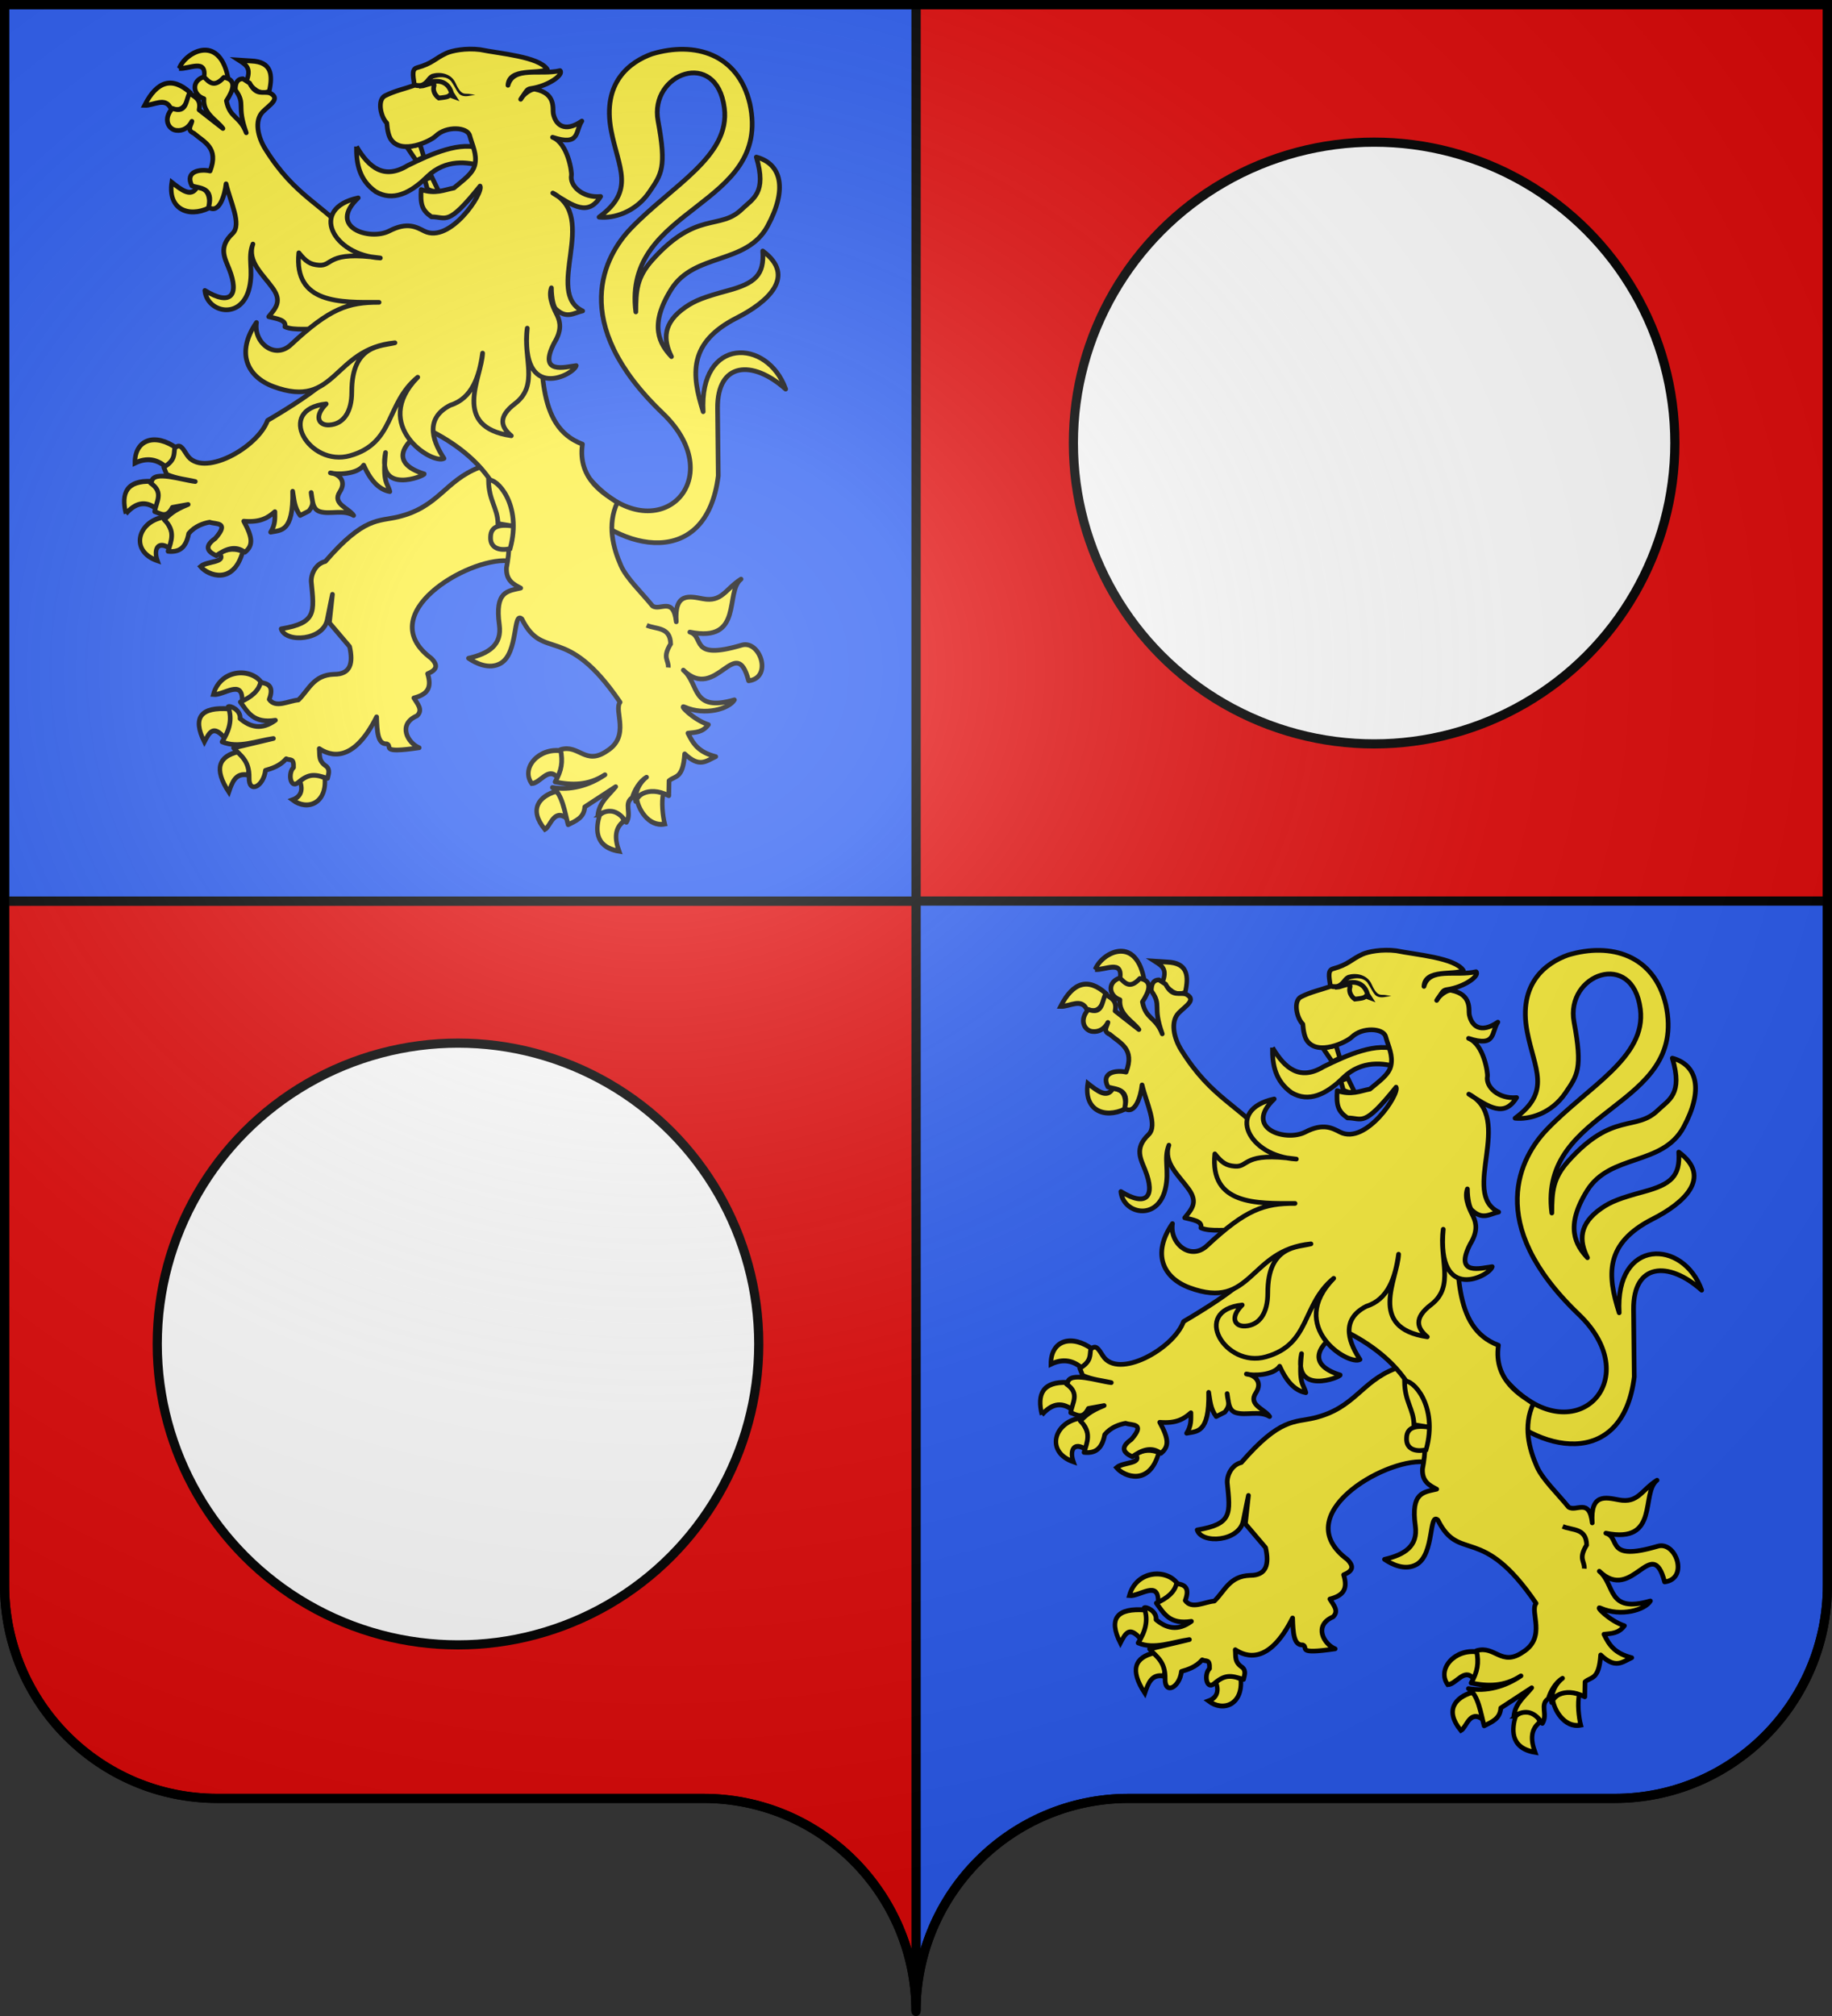 <?xml version="1.0" encoding="UTF-8" standalone="no"?>
<svg
   xmlns:dc="http://purl.org/dc/elements/1.1/"
   xmlns:cc="http://creativecommons.org/ns#"
   xmlns:rdf="http://www.w3.org/1999/02/22-rdf-syntax-ns#"
   xmlns:svg="http://www.w3.org/2000/svg"
   xmlns="http://www.w3.org/2000/svg"
   xmlns:xlink="http://www.w3.org/1999/xlink"
   id="svg2"
   version="1.0"
   width="600"
   height="660">
  <rect width="100%" height="100%" fill="#333333" stroke="none"/>
  <desc
     id="desc4">Flag of Canton of Valais (Wallis)</desc>
  <defs
     id="defs6">
    <linearGradient
       id="linearGradient2893">
      <stop
         id="stop2895"
         offset="0"
         style="stop-color:white;stop-opacity:0.314;" />
      <stop
         style="stop-color:white;stop-opacity:0.251;"
         offset="0.19"
         id="stop2897" />
      <stop
         id="stop2901"
         offset="0.6"
         style="stop-color:#6b6b6b;stop-opacity:0.125;" />
      <stop
         id="stop2899"
         offset="1"
         style="stop-color:black;stop-opacity:0.125;" />
    </linearGradient>
    <radialGradient
       r="300"
       fy="200.448"
       fx="285.186"
       cy="200.448"
       cx="285.186"
       gradientTransform="matrix(1.551,0,0,1.35,-227.894,-51.264)"
       gradientUnits="userSpaceOnUse"
       id="radialGradient11919"
       xlink:href="#linearGradient2893" />
    <g
       id="b">
      <path
         id="a"
         d="M0 0v1h.5L0 0z"
         transform="rotate(18 3.157 -.5)" />
      <use
         width="810"
         height="540"
         transform="scale(-1 1)"
         xlink:href="#a"
         id="use1113" />
    </g>
    <g
       id="f">
      <path
         id="e"
         d="M0 0v1h.5L0 0z"
         transform="rotate(18 3.157 -.5)" />
      <use
         width="810"
         height="540"
         transform="scale(-1 1)"
         xlink:href="#e"
         id="use1123" />
    </g>
  </defs>
  <g
     style="display:inline;opacity:1"
     id="layer1">
    <path
       id="path14388"
       d="M 300,1.5 V 295 H 598.5 V 1.5 Z"
       style="display:inline;overflow:visible;visibility:visible;opacity:1;fill:#e20909;fill-opacity:1;fill-rule:nonzero;stroke:#000000;stroke-width:3;stroke-linecap:butt;stroke-linejoin:miter;stroke-miterlimit:4;stroke-dasharray:none;stroke-dashoffset:0;stroke-opacity:1;marker:none;marker-start:none;marker-mid:none;marker-end:none" />
    <path
       id="path19854"
       d="m 300,295 v 363.5 c -10e-6,-38.504 31.209,-69.75 69.656,-69.75 38.447,-3e-5 120.741,0 159.188,0 C 567.291,588.75 598.5,557.504 598.5,519 V 295 Z"
       style="display:inline;overflow:visible;visibility:visible;opacity:1;fill:#2b5df2;fill-opacity:1;fill-rule:nonzero;stroke:#000000;stroke-width:3;stroke-linecap:butt;stroke-linejoin:miter;stroke-miterlimit:4;stroke-dasharray:none;stroke-dashoffset:0;stroke-opacity:1;marker:none;marker-start:none;marker-mid:none;marker-end:none" />
    <path
       id="path15284"
       d="m 1.5,295 v 224 c 0,38.504 31.209,69.75 69.656,69.75 38.447,-3e-5 120.741,0 159.188,0 C 268.791,588.75 300,619.996 300,658.5 V 295 Z"
       style="display:inline;overflow:visible;visibility:visible;opacity:1;fill:#e20909;fill-opacity:1;fill-rule:nonzero;stroke:#000000;stroke-width:3;stroke-linecap:butt;stroke-linejoin:miter;stroke-miterlimit:4;stroke-dasharray:none;stroke-dashoffset:0;stroke-opacity:1;marker:none;marker-start:none;marker-mid:none;marker-end:none" />
    <path
       id="rect3718"
       d="M 1.5,1.5 V 295 H 300 V 1.5 Z"
       style="display:inline;overflow:visible;visibility:visible;opacity:1;fill:#2b5df2;fill-opacity:1;fill-rule:nonzero;stroke:#000000;stroke-width:3;stroke-linecap:butt;stroke-linejoin:miter;stroke-miterlimit:4;stroke-dasharray:none;stroke-dashoffset:0;stroke-opacity:1;marker:none;marker-start:none;marker-mid:none;marker-end:none" />
    <g
       style="fill:#ffffff"
       transform="translate(-455.323,13.287)"
       id="g3046">
      <circle
         r="98.5"
         cy="426.713"
         cx="605.323"
         id="path10237"
         style="opacity:1;fill:#ffffff;fill-opacity:1;stroke:#000000;stroke-width:3;stroke-linejoin:bevel;stroke-miterlimit:4;stroke-dasharray:none;stroke-dashoffset:10;stroke-opacity:1" />
      <use
         height="660"
         width="600"
         transform="translate(300.041,-294.96)"
         id="use10239"
         xlink:href="#path10237"
         y="0"
         x="0" />
    </g>
    <g
       transform="translate(545.962,-142.94)"
       id="g1224">
      <g
         transform="matrix(0.512,0,0,0.512,-550.545,139.305)"
         style="fill:#fcef3c;stroke:#000000;stroke-width:3;stroke-opacity:1"
         id="g1171">
        <path
           style="fill:#fcef3c;stroke:#000000;stroke-linejoin:round;stroke-opacity:1"
           d="m 386.58,313.783 c 42.369,47.837 90.778,0.128 46.293,-42.429 -60.99,-58.347 -36.898,-100.977 -20.434,-118.147 26.453,-27.586 63.76,-46.112 59.864,-76.989 -4.845,-38.394 -48.126,-22.286 -42.417,8.214 5.618,30.017 2.113,34.093 -5.475,45.314 -8.986,13.288 -23.234,17.198 -32.258,16.19 23.467,-17.259 12.38,-31.161 7.747,-55.329 -5.918,-30.875 11.978,-43.953 26.125,-49.022 27.404,-8.246 55.123,-0.015 62.618,31.95 14.317,66.571 -81.786,64.993 -72.976,133.018 0.062,-13.874 0.639,-22.171 10.613,-33.29 28.451,-31.717 43.076,-18.643 57.228,-32.4 6.92,-6.726 16.159,-10.209 9.241,-33.331 16.164,4.322 19.99,20.553 7.172,44.19 -13.477,24.851 -46.829,16.768 -61.623,40.426 -14.498,23.184 -7.299,35.013 0.178,42.99 -5.366,-10.763 -5.681,-21.557 8.912,-31.622 6.125,-4.224 11.834,-6.438 27.175,-10.608 17.284,-4.698 23.386,-9.861 22.297,-25.313 22.065,16.326 2.684,32.961 -16.565,42.725 -31.087,15.768 -29.147,36.063 -21.539,60.034 -2.722,-48.064 41.119,-47.132 52.761,-14.455 -21.333,-18.998 -43.865,-17.27 -43.56,12.35 l 0.444,43.094 c -7.361,59.843 -62.516,48.917 -91.789,15.836"
           id="path1135" />
        <path
           style="fill:#fcef3c;stroke:#000000;stroke-opacity:1"
           d="m 236.993,100.803 c -0.199,11.144 1.896,21.468 12.259,28.835 10.864,6.299 21.942,1.318 33.091,-9.703 11.784,-11.336 25.96,-9.347 34.911,-6.537 1.474,-5.242 -0.335,-7.372 0.067,-10.882 -13.38,-5.784 -32.862,3.193 -47.693,10.479 -14.848,9.024 -24.58,1.463 -32.635,-12.192 z"
           id="path1137" />
        <g
           style="fill:#fcef3c;stroke:#000000;stroke-width:2.954;stroke-opacity:1"
           id="g1141">
          <path
             style="fill:#fcef3c;stroke:#000000;stroke-opacity:1"
             d="m 862.664,472.577 c -7.189,-9.211 -27.083,-8.293 -31.832,7.086 6.816,0.679 19.456,-9.608 19.006,3.82 8.305,-0.468 10.708,-4.693 12.826,-10.906 z m -24.211,33.41 c -7.479,-8.031 -10.061,-3.885 -13.504,2.243 -8.187,-14.961 -2.041,-21.174 16.371,-19.903 2.196,4.713 1.024,12.246 -2.866,17.66 z m 9.005,8.097 c -13.091,2.806 -16.482,10.313 -6.395,24.352 2.187,-5.864 4.357,-11.75 12.534,-10.303 1.483,-4.79 -0.707,-9.68 -6.139,-14.049 z m 40.415,17.796 c 2.561,5.973 -0.09,9.656 -4.86,11.239 9.902,6.854 22.754,1.965 21.231,-13.112 -7.109,-4.021 -11.075,-2.607 -16.371,1.873 z"
             transform="matrix(0.971,0,0,1.062,-661.34,-58.239)"
             id="path1139" />
        </g>
        <path
           style="fill:#fcef3c;stroke:#000000;stroke-linejoin:round;stroke-opacity:1"
           d="m 315.419,306.048 c -21.877,8.405 -25.737,25.267 -51.771,31.539 -12.595,3.034 -21.761,-0.202 -46.594,28.515 -6.256,1.476 -9.233,8.195 -9.004,12.917 1.983,19.86 3.315,26.379 -19.222,30.177 2.746,9.163 27.102,7.553 29.513,-6.056 0.377,-2.127 3.268,-16.022 3.268,-16.022 l -1.973,18.182 12.951,15.239 c 2.355,10.512 0.694,17.756 -9.923,17.714 -13.286,0.431 -16.217,10.079 -22.866,16.418 -6.383,0.543 -14.494,5.494 -18.623,-0.366 3.424,-9.072 -1.399,-10.125 -5.537,-10.867 -1.233,5.499 -6.024,9.471 -12.943,12.529 4.722,6.418 8.308,13.88 22.434,11.665 -8.686,6.403 -16.041,4.501 -22.627,-1.077 0.626,-5.361 -6.34,-8.522 -7.573,-7.564 2.984,8.441 0.406,15.644 -3.883,22.466 10.3,4.324 21.751,-0.578 32.788,-2.16 l -25.454,6.049 c 4.372,4.916 10.142,7.965 9.923,19.01 -0.349,10.403 9.244,5.786 10.466,-4.694 3.849,-1.125 9.169,-2.682 13.262,-7.403 2.617,1.318 4.965,-0.799 4.674,5.617 -3.613,3.456 -2.12,13.416 2.669,9.827 7.298,-6.304 10.979,-5.525 19.087,-2.914 0.418,-2.304 1.895,-5.421 -0.799,-7.726 -5.255,-3.515 -4.025,-6.97 -4.49,-11.284 6.615,4.402 21.469,10.086 36.671,-20.306 0.291,9.614 0.706,17.599 6.524,17.251 4.068,1.593 -5.126,6.299 20.71,2.496 -7.235,-2.961 -14.092,-14.906 -1.356,-20.45 4,-3.798 0.231,-7.596 -2.037,-11.394 8.65,-2.234 11.666,-6.349 8.812,-15.495 5.693,-2.381 6.993,-5.144 2.341,-9.827 -38.153,-28.308 23.166,-64.233 48.703,-62.382 l 21.571,-13.825 -13.806,-47.092 z"
           id="path1143" />
        <g
           style="fill:#fcef3c;stroke:#000000;stroke-width:2.954;stroke-opacity:1"
           id="g1147">
          <path
             style="fill:#fcef3c;stroke:#000000;stroke-opacity:1"
             d="m 799.626,342.685 c -5.852,-4.625 -12.566,-5.83 -20.463,-2.342 -0.057,-14.538 13.622,-18.222 27.625,-8.898 -1.412,4.639 -3.066,9.057 -7.162,11.239 z m -26.346,28.098 c -3.418,-12.474 0.548,-20.053 16.882,-19.435 2.937,3.871 7.292,6.562 3.069,16.391 -7.789,-5.239 -14.203,-2.924 -19.952,3.044 z m 24.812,2.107 c 4.945,6.322 8.192,12.644 4.349,18.966 -8.001,-5.031 -11.16,0.056 -8.441,7.259 -18.46,-5.811 -12.894,-23.613 4.093,-26.225 z m 36.834,21.776 c 5.494,-3.164 10.533,-2.989 15.347,-1.171 -5.979,20.376 -22.706,14.735 -27.881,9.132 4.344,-3.472 17.501,-2.216 12.534,-7.961 z"
             transform="matrix(0.971,0,0,1.062,-661.34,-58.239)"
             id="path1145" />
        </g>
        <g
           style="fill:#fcef3c;stroke:#000000;stroke-width:2.954;stroke-opacity:1"
           id="g1151">
          <path
             style="fill:#fcef3c;stroke:#000000;stroke-opacity:1"
             d="m 828.018,186.74 c -13.821,6.043 -27.245,0.561 -24.556,-15.454 6.568,4.735 12.686,9.137 16.626,3.044 5.688,0.234 9.047,3.454 7.929,12.41 z m -25.067,-59.709 c -3.538,-7.427 -11.438,-1.875 -17.394,-2.107 8.263,-14.803 18.254,-17.275 29.928,-7.727 -2.034,6.026 -3.863,12.314 -12.534,9.834 z m 5.372,-24.352 c 6.403,0.636 18.509,-6.186 16.371,5.62 4.844,5.576 10.078,4.721 15.603,-0.937 -6.061,-25.406 -27.664,-14.525 -31.974,-4.683 z m 44.252,7.961 c 3.55,-8.068 -0.098,-10.078 -4.86,-12.878 l 7.93,0.468 c 13.867,0.447 14.36,8.546 12.022,18.264 -7.023,3.064 -10.621,-2.492 -15.092,-5.854 z"
             transform="matrix(0.971,0,0,1.062,-661.34,-58.239)"
             id="path1149" />
        </g>
        <g
           style="fill:#fcef3c;stroke:#000000;stroke-width:2.954;stroke-opacity:1"
           id="g1155">
          <path
             style="fill:#fcef3c;stroke:#000000;stroke-opacity:1"
             d="m 1060.277,513.615 c 3.647,6.117 0.999,11.122 -2.814,15.922 -6.093,-6.431 -11.189,3.576 -16.882,3.746 -7.365,-9.437 4.844,-21.822 19.696,-19.669 z m 3.325,40.508 c 0.897,-4.801 1.242,-9.466 -6.906,-16.156 -11.329,3.055 -18.268,10.955 -7.418,22.947 3.764,-1.828 5.655,-12.549 14.324,-6.79 z m 21.742,-1.873 c 7.949,-6.469 14.594,-1.902 15.859,3.746 -5.95,4.148 -6.171,10.254 -3.069,18.03 -17.189,-2.61 -15.062,-14.877 -12.79,-21.776 z m 41.95,-13.112 c -1.437,5.246 -0.348,13.895 0.941,18.517 -11.056,1.957 -17.877,-9.844 -18.335,-15.239 4.608,-5.117 8.694,-6.9 17.394,-3.278 z"
             transform="matrix(0.971,0,0,1.062,-661.34,-58.239)"
             id="path1153" />
        </g>
        <path
           style="fill:#fcef3c;stroke:#000000;stroke-linejoin:round;stroke-opacity:1"
           d="m 139.361,56.27 c -8.187,2.541 -7.158,11.524 0.043,13.929 -0.834,9.593 8.557,13.883 12.142,19.051 L 136.306,77.35 c 1.457,-7.059 -2.955,-8.251 -6.111,-10.691 -2.493,4.689 -1.771,13.276 -10.978,9.747 -6.135,6.782 -2.533,13.407 2.414,14.053 4.283,0.559 7.937,-1.644 10.072,-5.78 -0.543,2.682 -3.451,5.699 1.245,7.631 6.536,5.733 16.17,9.145 10.374,24.14 -6.125,-1.431 -16.369,0.057 -11.619,9.444 4.782,1.746 14.182,0.687 10.676,13.751 6.729,4.473 10.393,-7.658 11.18,-15.008 2.639,11.526 10.247,25.967 4.098,31.819 -9.139,8.696 -5,15.45 -2.15,22.629 6.784,17.088 0.838,23.807 -15.5,13.738 1.275,14.251 23.501,19.231 28.425,-1.622 2.8,-11.859 -1.249,-19.071 2.287,-28.045 -3.827,11.254 6.517,19.442 12.854,28.433 5.898,8.37 1.563,12.658 -2.754,18.02 5.073,1.329 11.495,1.991 10.374,6.422 5.701,2.759 17.696,0.77 23.461,1.792 l 4.576,31.158 c -9.048,8.503 -24.126,18.13 -39.137,26.965 -6.421,17.649 -41.926,37.09 -51.554,21.999 -3.05,-4.782 -4.508,-7.329 -7.814,-4.318 -0.737,3.895 0.608,7.578 -7.017,12.24 l 1.849,4.571 c 6.776,2.878 12.241,3.137 18.296,4.571 -8.832,-1.048 -26.597,-7.294 -27.925,-0.016 l -0.745,0.923 c 9.021,6.11 3.368,12.25 2.754,18.36 3.762,1.111 7.517,4.587 11.279,-2.758 l 10.072,-1.851 c -9.579,3.821 -11.939,6.744 -15.278,9.784 7.5,7.279 4.339,13.678 2.452,20.173 6.606,0.688 11.391,-1.66 13.199,-11.382 3.966,-4.758 9.393,-6.52 13.359,-7.242 4.112,1.51 12.957,-0.353 3.659,10.351 -7.238,5.063 -5.114,8.4 0.604,11.031 6.101,-4.266 12.195,-6.772 18.296,-2.153 5.398,-4.346 5.075,-9.233 -0.726,-19.871 10.732,0.932 15.551,-2.241 19.927,-6.082 -0.009,4.152 0.424,8.173 -2.716,13.109 6.091,-1.403 14.684,0.686 14.081,-26.172 0.936,5.16 0.997,10.321 4.819,15.481 l 5.564,-2.831 c 4.054,-5.193 1.737,-6.633 1.452,-11.827 0.886,4.819 0.662,10.659 5.508,12.178 6.532,2.048 15.051,-1.534 21.653,2.48 -3.105,-4.783 -13.889,-7.383 -8.864,-15.01 4.711,-7.15 -0.847,-11.725 -5.993,-12.2 3.539,1.145 17.238,1.165 21.298,-4.962 5.389,12.07 11.332,15.907 16.721,16.91 -1.514,-5.969 -4.75,-5.157 -2.753,-24.95 -5.577,27.266 25.035,14.926 24.746,13.655 -22.778,-7.048 -13.429,-20.385 1.585,-28.824 36.758,17.739 59.254,47.069 51.04,88.89 -0.338,8.065 4.378,10.475 9.091,12.92 -8.394,2.009 -16.658,1.899 -13.656,23.573 1.765,12.741 -6.726,18.343 -19.73,21.307 4.527,3.084 13.226,7.574 20.683,3.177 11.298,-6.661 7.646,-33.639 13.457,-28.299 13.919,27.815 27.793,1.727 62.82,53.228 -4.242,5.346 6.898,21.67 -8.46,31.204 -13.776,9.482 -17.793,-4.45 -29.613,-0.907 1.571,7.863 0.699,13.376 -3.471,20.664 10.631,2.187 21.246,2.388 31.877,-4.571 -10.441,7.087 -22.271,10.108 -33.612,8.16 6.316,3.891 7.862,15.76 10.072,23.8 4.866,-2.478 10.213,-4.484 10.638,-11.409 l 19.767,-12.92 c -4.488,5.589 -10.617,10.002 -11.393,18.247 7.899,-5.07 13.626,-2.308 18.221,4.533 3.668,-5.716 -1.896,-12.141 3.811,-15.814 1.38,-4.505 4.411,-10.195 9.091,-13.048 -5.376,4.055 -7.633,11.115 -6.917,15.523 -0.621,-2.127 7.225,-10.817 21.149,-3.67 l 0.177,-9.586 c 3.834,-3.331 8.905,-0.958 9.997,-17.189 9.492,9.046 13.515,4.664 19.843,1.776 -11.074,-2.874 -14.436,-8.174 -17.763,-14.998 4.918,-0.577 9.282,-0.391 13.081,-5.453 -9.542,-3.054 -19.271,-13.055 -15.274,-11.283 13.131,5.823 28.619,1.092 31.914,-4.571 -27.992,8.124 -22.201,-10.241 -32.669,-19.002 21.165,20.693 33.645,-24.195 41.76,6.838 15.641,-1.981 7.29,-26.273 -4.414,-22.818 -34.046,10.052 -23.366,-5.417 -33.178,-8.349 34.612,7.094 22.131,-25.658 32.745,-33.862 -10.168,6.484 -12.161,14.914 -24.465,12.556 -8.337,-1.522 -18.299,-4.299 -16.976,14.733 -1.811,-16.45 -10.351,-6.692 -15.203,-10.162 -7.401,-9.058 -16.635,-17.707 -20.206,-25.816 -4.929,-11.196 -8.952,-25.996 -2.289,-40.277 -7.031,-4.966 -25.643,-14.382 -22.322,-37.342 -30.542,-11.435 -24.603,-51.463 -28.352,-84.395 l -117.564,-45.824 c -19.886,-23.782 -37.38,-26.985 -57.076,-58.745 -4.506,-7.267 -7.08,-17.873 -1.503,-23.522 4.587,-4.646 11.515,-8.386 4.747,-11.95 -4.376,-1.578 -8.752,2.22 -13.128,-6.422 l -4.263,-2.758 c -3.19,-0.005 -4.967,2.145 -4.904,7.027 7.025,9.835 0.465,9.224 7.017,27.502 -4.153,-10.958 -10.613,-9.289 -12.689,-20.475 4.099,-6.311 7.147,-13.445 -1.646,-14.96 -6.48,7.088 -9.446,2.823 -12.788,-0.302 z"
           id="path1157" />
        <path
           style="fill:#fcef3c;stroke:#000000;stroke-opacity:1"
           d="m 321.459,314.198 c 0.146,13.101 5.754,17.376 6.04,27.71 l 10.942,1.787 c -8.983,-1.53 -15.618,-0.733 -15.688,6.854 -0.342,7.172 6.043,8.936 12.511,7.345 7.893,-28.497 -8.911,-45.369 -13.806,-43.695 z"
           id="path1159" />
        <path
           style="opacity:0.98;fill:#fcef3c;stroke:#000000;stroke-opacity:1"
           d="m 422.629,406.93 c 5.998,2.66 15.074,0.837 15.316,11.881 -5.54,9.075 -1.143,10.19 -1.51,15.121"
           id="path1161" />
        <path
           style="fill:#fcef3c;stroke:#000000;stroke-opacity:1"
           d="m 289.701,129.712 -4.561,-9.418 -4.443,1.68 1.607,6.003 c 4.157,1.965 3.879,1.167 7.397,1.735 z m -20.443,-28.593 8.356,-1.663 2.456,7.991 -4.837,2.426 z"
           id="path1163" />
        <path
           style="fill:#fcef3c;stroke:#000000;stroke-linejoin:round;stroke-opacity:1"
           d="m 309.36,93.7 c -1.491,-5.339 -14.823,-6.259 -21.671,0.357 -3.438,3.322 -21.675,12.086 -28.579,2.33 -1.444,-2.041 -2.349,-5.623 -2.726,-10.615 -3.904,-3.774 -6.329,-14.813 -1.121,-17.454 6.177,-3.132 12.458,-4.403 18.687,-6.605 -0.05,-3.777 -2.425,-10.168 1.627,-11.283 10.237,-2.817 11.567,-5.985 18.983,-9.357 3.515,-1.598 12.203,-3.371 21.566,-2.231 12.57,2.579 37.501,4.429 42.913,12.601 -5.942,3.317 -24.603,-1.209 -25.152,10.208 3.417,-12.548 20.698,-6.303 33.329,-9.399 2.524,2.535 -7.402,9.777 -18.448,11.415 -2.989,0.443 -2.771,1.26 -6.752,6.921 1.782,-3.517 7.023,-6.875 9.254,-6.437 13.487,2.649 11.032,12.596 11.587,15.49 1.377,7.175 7.136,12.533 18.28,4.865 -4.368,6.486 -0.881,16.206 -18.736,10.365 9.79,3.827 12.449,22.27 12.069,24.369 -1.188,6.566 7.063,14.609 18.687,13.484 -7.957,12.832 -17.407,6.219 -30.597,-2.2 29.593,15.412 -5.71,63.601 19.105,75.39 -5.634,1.178 -10.26,5.477 -17.332,-1.406 -1.28,-1.246 -2.641,-6.641 -2.679,-13.378 -2.38,6.504 2.235,14.463 3.726,17.627 2.141,4.54 2.876,9.743 -1.852,17.521 -10.812,20.851 7.247,15.376 14.015,14.585 -1.439,5.763 -35.718,24.06 -31.327,-23.942 -2.866,18.895 7.69,36.25 -7.689,48.159 -11.74,8.846 -8.745,15.405 -2.512,20.651 -38.761,-5.771 -18.925,-37.118 -18.373,-52.849 -2.086,15.045 -6.75,28.967 -20.61,33.298 -18.118,9.193 -9.737,25.337 -4.078,34.048 -7.435,4.172 -47.093,-21.065 -16.807,-51.935 -20.675,16.98 -14.608,42.083 -43.329,50.197 -26.172,7.394 -48.12,-29.627 -15.204,-33.135 -8.046,8.015 -4.814,13.88 1.924,13.484 9.105,-0.534 14.439,-8.295 14.416,-21.137 -0.054,-30.708 19.272,-29.177 27.629,-31.425 -39.83,3.752 -37.372,42.983 -77.711,28.009 -17.008,-6.313 -24.154,-21.782 -10.874,-40.979 -1.992,12.728 11.582,23.974 22.077,14.158 24.818,-23.213 36.698,-27.147 56.34,-27.056 -24.598,0.113 -54.623,1.015 -51.316,-31.682 4.438,5.494 7.034,7.467 12.803,7.922 9.229,0.727 4.789,-9.452 39.338,-4.585 -30.511,-1.67 -45.9,-31.647 -14.152,-38.439 -19.938,18.833 7.393,27.616 19.906,21.137 11.552,-5.981 17.407,-2.399 22.314,0.082 16.439,8.314 38.118,-24.522 35.73,-28.772 -21.009,26.204 -21.435,19.658 -31.085,19.667 -6.172,-4.285 -7.162,-8.121 -6.585,-17.431 9.088,3.103 14.705,0.167 20.946,-1.007 5.773,-4.916 12.221,-9.181 13.448,-15.061 1.367,-6.555 -1.52,-11.808 -3.401,-18.542 z"
           id="path1165" />
        <path
           style="fill:#fcef3c;stroke:#000000;stroke-opacity:1"
           d="m 278.532,62.191 c 6.885,-4.401 16.622,-5.25 19.315,4.603 l 1.329,2.063 -2.488,-0.912 c -1.352,1.296 -3.283,1.335 -5.022,1.605 l -2.028,0.232 c -2.607,-1.847 -3.88,-4.98 -3.137,-7.359 1.286,-4.119 -5.97,-0.298 -7.969,-0.233 z"
           id="path1167" />
        <path
           style="fill:#000000;stroke:none;stroke-opacity:1"
           d="m 285.169,54.363 c -3.292,1.365 -3.786,4.964 -7.222,5.843 -1.48,0.176 -2.822,-0.133 -2.822,-0.133 l -0.577,3.12 c 0,0 1.703,0.404 3.702,0.166 4.049,0.042 4.967,-4.28 7.981,-6.042 3.753,-1.23 8.41,-1.547 11.288,1.726 2.882,4.198 4.142,7.732 6.12,8.825 2.883,1.593 6.231,0.241 9.346,-0.107 l -3.086,-0.485 c -3.391,-0.871 -5.577,1.796 -9.447,-6.914 -2.939,-6.613 -10.406,-7.482 -15.284,-6 z"
           id="path1169" />
      </g>
      <use
         transform="translate(300,295)"
         height="100%"
         width="100%"
         id="use1226"
         xlink:href="#g1171"
         y="0"
         x="0" />
    </g>
  </g>
  <g
     style="display:inline"
     id="layer2" />
  <g
     style="display:inline"
     id="layer3">
    <path
       d="m 1.5,1.5 v 517.491 c 0,38.504 31.203,69.755 69.65,69.755 38.447,0 120.753,0 159.2,0 38.447,-10e-5 69.65,31.25 69.65,69.754 0,-38.504 31.203,-69.754 69.65,-69.754 38.447,-10e-5 120.753,0 159.2,0 38.447,0 69.65,-31.25 69.65,-69.755 V 1.5 Z"
       style="fill:url(#radialGradient11919);fill-opacity:1;fill-rule:evenodd;stroke:none;stroke-width:3;stroke-linecap:butt;stroke-linejoin:miter;stroke-miterlimit:4;stroke-dasharray:none;stroke-opacity:1"
       id="path2875" />
  </g>
  <g
     style="display:inline"
     id="layer4">
    <path
       d="m 300,658.521 c 0,-38.505 31.203,-69.756 69.65,-69.756 38.447,0 120.753,0 159.2,0 38.447,0 69.65,-31.251 69.65,-69.756 V 1.5 L 1.5,1.5 1.5,519.009 c 0,38.505 31.203,69.756 69.65,69.756 38.447,0 120.753,0 159.2,0 38.447,0 69.65,31.251 69.65,69.756 z"
       style="fill:none;fill-opacity:1;fill-rule:nonzero;stroke:#000000;stroke-width:3;stroke-linecap:round;stroke-linejoin:round;stroke-miterlimit:4;stroke-dasharray:none;stroke-dashoffset:0;stroke-opacity:1"
       id="path1572" />
  </g>
</svg>
